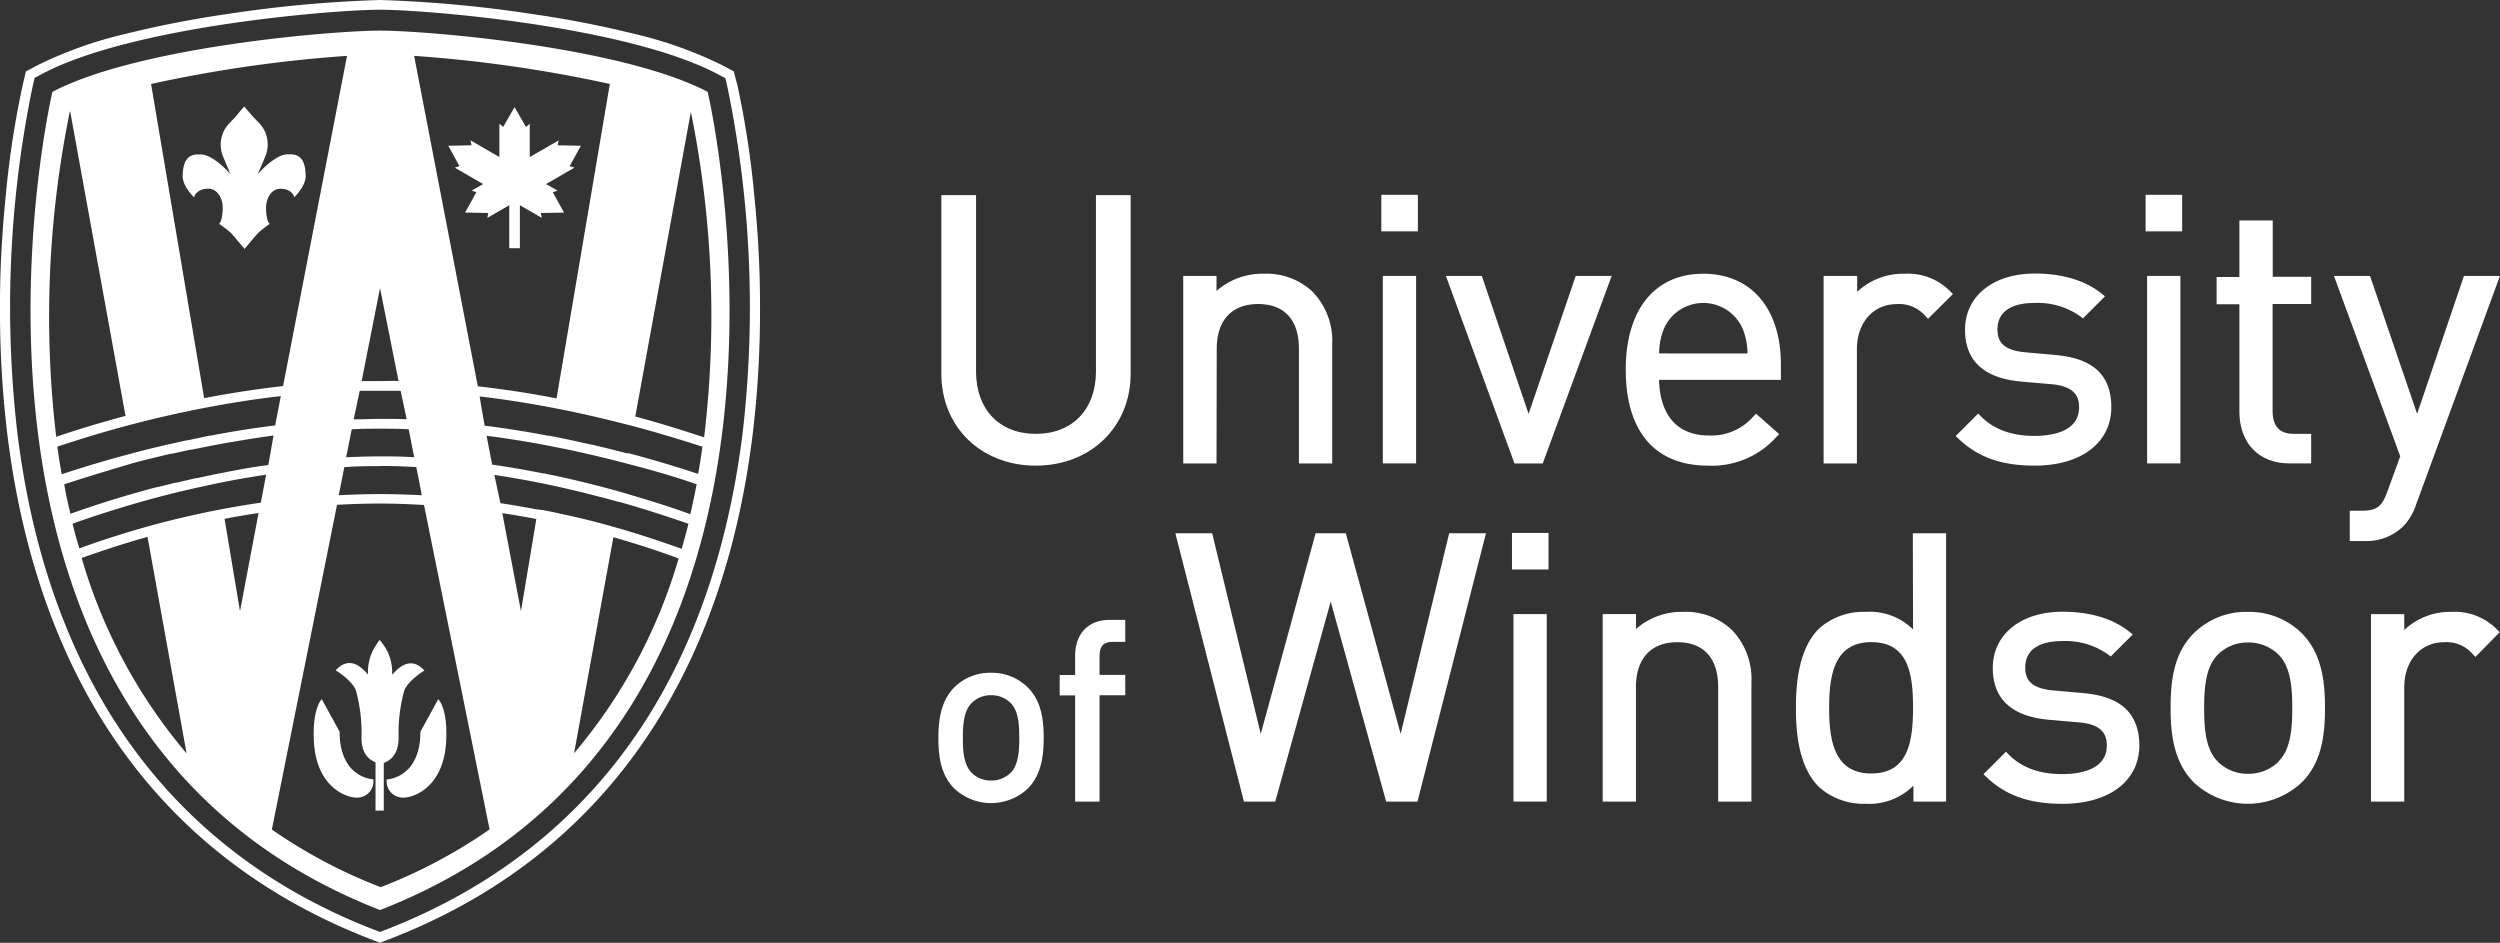 <svg xmlns="http://www.w3.org/2000/svg" width="367.4" height="138.55" viewBox="0 0 367.4 138.55">
  <rect x="0" y="0" width="367.4" height="138.55" fill="#333333" stroke="none"/>
  <title>university-of-windsor-logo</title>
  <g id="Layer_2" data-name="Layer 2">
    <g id="UW_Logo_2L_horz_wht">
      <g>
        <g>
          <path d="M28.52,29s-1.67-1.57-1.67-3.09c0-3.45,1.86-3.21,2.66-3.21,1.85,0,4.37,2.89,4.37,2.89-.28-.63-.76-1.75-.9-2.11l-.21-.51a4.5,4.5,0,0,1-.09-3.18c.43-1.33,1.35-1.9,2.1-2.83s1.11-1.31,1.11-1.31S36.2,16,37,16.94s1.67,1.5,2.1,2.83A4.5,4.5,0,0,1,39,22.95c-.07.2-.15.37-.21.51-.14.35-.62,1.47-.9,2.11,0,0,2.52-2.89,4.37-2.89.8,0,2.66-.23,2.66,3.21,0,1.51-1.67,3.09-1.67,3.09s-.24-1.24-2.05-1.24c-1.25,0-2.1,1.31-2.1,2.79,0,1.21.25,2.23.55,2.36A20.44,20.44,0,0,0,38,34.17c-.38.38-2.06,2.41-2.06,2.41s-1.67-2-2.06-2.41a20.32,20.32,0,0,0-1.7-1.29c.3-.13.55-1.15.55-2.36,0-1.47-.85-2.79-2.1-2.79C28.77,27.74,28.52,29,28.52,29Z" style="fill: #fff"/>
          <path d="M52.45,117.22c-1.7,0-6-1.66-6.32-8.31-.25-4.87,1.16-6.16,1.16-6.16l2.62,4.78c0,6.86,4.95,7,4.95,7A2.39,2.39,0,0,1,52.45,117.22Z" style="fill: #fff"/>
          <path d="M65.57,108.91c-.34,6.66-4.62,8.31-6.32,8.31a2.39,2.39,0,0,1-2.41-2.68s4.94-.14,4.94-7l2.62-4.78S65.82,104,65.57,108.91Z" style="fill: #fff"/>
          <path d="M59.37,101.63a23.61,23.61,0,0,0-.79,6.78c0,2.85-1.61,3.47-2.18,3.72v7H55.19v-7.09c-.65-.29-2.1-1-2.06-3.67a23.68,23.68,0,0,0-.79-6.78c-.42-1.5-3-3.08-3-3.08,2.58-2.87,4.83,1,4.74.54a7.19,7.19,0,0,1,.62-3.24,9.9,9.9,0,0,1,1.1-1.77A9.89,9.89,0,0,1,57,95.85a7.2,7.2,0,0,1,.63,3.24c-.1.48,2.16-3.41,4.74-.54C62.32,98.55,59.79,100.13,59.37,101.63Z" style="fill: #fff"/>
          <polygon points="69.31 28.01 71 27.05 66.83 24.64 67.52 24.41 65.88 21.42 69.29 21.35 69.15 20.63 73.39 23.08 73.39 18.18 73.94 18.66 75.62 15.75 77.3 18.66 77.85 18.18 77.85 23.08 82.1 20.63 81.96 21.35 85.37 21.42 83.72 24.41 84.42 24.64 80.24 27.05 81.94 28.01 81.24 28.25 82.89 31.24 79.48 31.3 79.62 32.02 76.4 30.16 76.4 36.48 75.67 36.48 75.57 36.48 74.84 36.48 74.84 30.16 71.62 32.02 71.76 31.3 68.35 31.24 70 28.25 69.31 28.01" style="fill: #fff"/>
          <g>
            <path d="M55.85,133.74C-14.09,106.49,7.7,13.5,7.7,13.5c12.63-6.64,41.28-9,48.15-9s35.51,2.38,48.15,9C104,13.5,125.8,106.49,55.85,133.74ZM12,82h0a77.8,77.8,0,0,0,15.42,28.72L21.68,78.9C17.43,80.09,14.1,81.26,12,82Zm7.51-15.41c1.74-.45,3.5-.89,5.21-1.28l.45-.1,2.23-.49.11,0,.57-.12L30.92,64l.13,0h0c3.2-.61,6.36-1.11,9.39-1.48h0l.08-.42.75-3.89c-3.61.41-7.36,1-11.14,1.72s-7.68,1.62-11.46,2.63c-3.55.94-7,2-10.2,3.07l-.05,0h0c.12.81.33,2.32.65,4.07,3.23-1.08,6.8-2.14,10.33-3.07ZM33,76.25l2.27,13.57L38,75.39c-1.61.24-3.25.52-5,.86ZM31.17,65.48l-3,.6-.17,0-2.72.6-.16,0c-1.81.42-3.61.86-5.37,1.32C16.4,69,13,70,9.43,71.18l0,0c.14.73.29,1.54.45,2.28L10,74c.11.5.23,1,.35,1.51,3.16-1.14,6.67-2.25,10.15-3.23.92-.26,1.76-.49,2.58-.7l.12,0,2.65-.67.19,0,2.75-.64.17,0c1-.23,2-.43,2.92-.62,2.56-.51,5.08-1,7.49-1.3h.06L40.2,64C37.26,64.41,34.22,64.9,31.17,65.48ZM29.28,71.6l-.33.07c-2.74.61-5.5,1.31-8.2,2.07-3.49,1-6.88,2.07-10.09,3.22h0q.45,1.83,1,3.65l.11-.06a134.46,134.46,0,0,1,26.56-6.68h0l.78-4.11c-2.34.35-4.75.77-7.2,1.27ZM18.45,61.15,10.32,16.4l-.06,0a150.55,150.55,0,0,0-2,47.79c3.24-1.1,6.65-2.13,10.15-3.06ZM58.57,56,55.85,42.34,53.15,56c.87,0,1.76,0,2.66,0S57.65,55.95,58.57,56Zm1.2,5.63c-.13-.62-.75-3.57-.9-4.2h0c-.94,0-1.94,0-3,0s-2,0-3,0h0c-.14.63-.76,3.58-.89,4.2,1.41,0,2.69-.07,3.91-.07S58.36,61.56,59.77,61.61Zm-8.9,5.57c1.95-.09,3.54-.13,5-.13s3.08,0,5,.13l-.81-4.12H60C58.4,63,57.1,63,55.88,63s-2.55,0-4.11.09h-.08l-.82,4.12Zm5,1.3c-1.58,0-3.25,0-5.27.15h0l-.82,4.13c2.21-.11,4.19-.17,6.05-.17s4,.06,6.16.17l-.81-4.14H61.1C59.1,68.52,57.44,68.48,55.88,68.48ZM92,68.1c-1.77-.47-3.56-.91-5.34-1.32l-.23-.05L84,66.18l-.5-.1-2.84-.57c-3.07-.59-6.12-1.08-9.09-1.46h-.06l.82,4.25.15,0c2.39.35,4.79.76,7.32,1.27l.15,0c3.77.76,7.6,1.69,11.38,2.76,3.4,1,6.74,2,9.94,3.17l.18.07q.51-2.21.93-4.41l-.17-.05C99,70,95.53,69,92,68.1Zm-1,5.68h0l-2.59-.71-.05,0-2.73-.7c-2-.48-3.94-.93-5.92-1.33-2.39-.48-4.76-.9-7-1.24h-.06l.89,4.15h0c1.65.24,3.36.54,5.37.92h.12L80,75l.75.15.5.1,2.88.63.77.18c1.06.25,2,.48,2.83.7l.31.08,2,.55.49.14c3.29.93,6.47,2,9.44,3.05l.21.08c.35-1.22.68-2.46,1-3.68l-.22-.08C97.73,75.78,94.42,74.72,91.08,73.78ZM73.82,75.41l2.74,14.41,2.26-13.55h0C77.08,75.94,75.45,75.66,73.82,75.41Zm16.32,3.54-5.77,31.74A77.88,77.88,0,0,0,99.73,82.07h0C96.68,80.94,93.45,79.89,90.13,78.95Zm11.39-62.52h0L93.36,61.21h0c3.48.93,6.89,2,10.12,3.06A150.52,150.52,0,0,0,101.53,16.43ZM41.6,56.74,51,8.21a198.82,198.82,0,0,0-28.8,4.13L30,58.51c3.93-.75,7.82-1.35,11.56-1.77ZM62.23,74.21C60,74.08,57.89,74,55.88,74s-4.08.06-6.35.19h0l-9.58,47.72a75.73,75.73,0,0,0,16,8.47,75.75,75.75,0,0,0,16-8.49l-9.64-47.7Zm-1.37-66,9.36,48.56h0c3.75.43,7.64,1,11.57,1.78l7.83-46.21A198.51,198.51,0,0,0,60.86,8.21ZM93,62.61,90.57,62l-.27-.07c-2.88-.72-5.8-1.37-8.69-1.93-3.78-.73-7.52-1.32-11.12-1.74.09.64.62,3.66.74,4.3h0c3.08.38,6.26.89,9.47,1.5l.15,0c.89.17,1.81.35,2.82.57l.52.11,2.6.58.09,0,2.61.62.7.18,1.91.49.07,0,.16,0,.09,0c3.49.93,6.87,1.94,10.07,3l.12,0c.24-1.35.44-2.7.63-4l-.13,0C99.93,64.58,96.52,63.55,93,62.61Z" style="fill: #fff"/>
            <path d="M111.69,44.6c0-5.34-.32-10.78-.87-16.17a134.84,134.84,0,0,0-2.47-16L108,11.15l-.16-.66-.6-.32-1.21-.64A59.73,59.73,0,0,0,93.32,5a152,152,0,0,0-15-2.92A185.07,185.07,0,0,0,55.85,0a185.1,185.1,0,0,0-22.5,2.07A152,152,0,0,0,18.37,5,59.68,59.68,0,0,0,5.61,9.54l-1.21.64-.6.32-.15.66-.31,1.33a134.91,134.91,0,0,0-2.47,16C.33,33.82,0,39.26,0,44.6A151.68,151.68,0,0,0,1.1,64C3.1,80.08,7.77,94.16,15,105.82c9.14,14.72,22.33,25.52,39.21,32.1l1.09.42.54.21.54-.21,1.09-.42c16.88-6.58,30.07-17.38,39.21-32.1C103.92,94.16,108.6,80.08,110.59,64A151.49,151.49,0,0,0,111.69,44.6Zm-2.57,19.17c-2,15.91-6.58,29.79-13.7,41.27-9,14.44-21.91,25-38.49,31.5l-1.09.42-1.09-.42c-16.57-6.46-29.52-17.06-38.49-31.5C9.15,93.57,4.54,79.68,2.57,63.77a160.36,160.36,0,0,1,2.21-51l.31-1.33,1.21-.64c13.36-7,42.83-9.37,49.55-9.37S92,3.83,105.39,10.85l1.21.64.31,1.33A160.33,160.33,0,0,1,109.12,63.77Z" style="fill: #fff"/>
          </g>
        </g>
        <g>
          <path d="M161.06,54.6c0,5.57-3.47,9.16-8.84,9.16s-8.78-3.6-8.78-9.16V28.68h-5.1V54.92c0,7.83,5.84,13.51,13.88,13.51s13.94-5.68,13.94-13.51V28.68h-5.1Z" style="fill: #fff"/>
          <path d="M178.81,51.25c0-4.18,2.22-6.57,6.08-6.57s6,2.33,6,6.57V68.11h4.89V50.61a10.35,10.35,0,0,0-2.9-7.75,9.84,9.84,0,0,0-7.15-2.63,10.19,10.19,0,0,0-6.95,2.52v-2.2h-4.89V68.11h4.89Z" style="fill: #fff"/>
          <rect x="203" y="28.63" width="5.37" height="5.37" style="fill: #fff"/>
          <rect x="203.22" y="40.55" width="4.89" height="27.55" style="fill: #fff"/>
          <polygon points="226.72 68.11 236.85 40.55 231.57 40.55 224.64 60.82 217.77 40.55 212.49 40.55 222.57 68.11 226.72 68.11" style="fill: #fff"/>
          <path d="M250.32,40.23c-7.14,0-11.4,5.27-11.4,14.1,0,9.09,4.3,14.1,12.1,14.1a12.69,12.69,0,0,0,10.07-4.25l.38-.38-3.4-3-.33.33A8.19,8.19,0,0,1,251.13,64c-4.58,0-7.17-2.9-7.32-8.17h17.91V53.57C261.72,45.34,257.35,40.23,250.32,40.23Zm-6.49,11.71a9.65,9.65,0,0,1,.74-3.73,6.32,6.32,0,0,1,11.49,0,9.66,9.66,0,0,1,.75,3.74Z" style="fill: #fff"/>
          <path d="M279.88,40.23a9.84,9.84,0,0,0-6.95,2.66V40.55H268V68.11h4.89V51.31c0-3.9,2.41-6.62,5.87-6.62a5.05,5.05,0,0,1,4.23,1.8l.36.36L287,43.21l-.35-.35A8.7,8.7,0,0,0,279.88,40.23Z" style="fill: #fff"/>
          <path d="M310.28,59.84c0-6.19-4.73-7.35-8.28-7.68l-4.27-.38c-3.69-.3-4.18-1.88-4.18-3.39,0-2.5,1.93-3.87,5.44-3.87a10.82,10.82,0,0,1,6.77,2l.35.27,3.24-3.24-.43-.35c-2.38-1.95-5.79-3-9.87-3-6.14,0-10.27,3.32-10.27,8.27,0,4.59,2.82,7.16,8.39,7.62l4.37.38c3.52.31,4,2,4,3.39,0,3.65-4.12,4.2-6.57,4.2-3.44,0-6-1-7.9-2.92l-.35-.37-3.31,3.31.37.35c2.85,2.75,6.32,4,11.25,4C305.85,68.43,310.28,65.06,310.28,59.84Z" style="fill: #fff"/>
          <rect x="315.32" y="28.63" width="5.37" height="5.37" style="fill: #fff"/>
          <rect x="315.54" y="40.55" width="4.89" height="27.55" style="fill: #fff"/>
          <path d="M329.1,60.48c0,4.63,2.87,7.62,7.3,7.62h3.25V63.76H337.1c-2.1,0-3.12-1.11-3.12-3.39V44.68h5.67v-4H334V32.4H329.1v8.31h-3.35v4h3.35Z" style="fill: #fff"/>
          <path d="M355.05,74.2l12.34-33.65H362.1l-6.88,20.27L348.3,40.55H343l9.74,26.51-1.83,5c-.8,2.26-1.44,3-3.9,3h-1.69v4.45h2.17a7.77,7.77,0,0,0,5.52-2A8.29,8.29,0,0,0,355.05,74.2Z" style="fill: #fff"/>
          <path d="M145.64,98.87a7.5,7.5,0,0,0-5.43,2.17c-2,2.07-2.3,4.9-2.3,7.41s.27,5.33,2.31,7.41a7.9,7.9,0,0,0,10.86,0c2-2.07,2.3-4.9,2.3-7.4s-.27-5.34-2.31-7.41A7.5,7.5,0,0,0,145.64,98.87Zm2.89,14.69a4,4,0,0,1-2.89,1.15,3.94,3.94,0,0,1-2.85-1.15c-1.14-1.14-1.29-3.13-1.29-5.12s.16-4,1.29-5.12a3.94,3.94,0,0,1,2.85-1.15,4,4,0,0,1,2.89,1.15c1.16,1.16,1.26,3.25,1.26,5.12S149.69,112.4,148.53,113.56Z" style="fill: #fff"/>
          <path d="M158,96.35V99.2h-2.27v3H158V117.8h3.59V102.18h3.78v-3h-3.78V96.42c0-1.45.58-2.09,1.88-2.09h1.9V91.1H163C159.92,91.1,158,93.16,158,96.35Z" style="fill: #fff"/>
          <polygon points="205.84 107.85 197.78 78.37 193.34 78.37 185.28 107.85 178.14 78.37 172.73 78.37 182.81 117.8 187.41 117.8 195.56 88.41 203.71 117.8 208.31 117.8 218.38 78.37 212.97 78.37 205.84 107.85" style="fill: #fff"/>
          <rect x="222.42" y="90.25" width="4.89" height="27.55" style="fill: #fff"/>
          <rect x="222.2" y="78.32" width="5.37" height="5.37" style="fill: #fff"/>
          <path d="M247.37,89.92a10.19,10.19,0,0,0-6.95,2.52v-2.2h-4.89V117.8h4.89V100.95c0-4.18,2.22-6.57,6.08-6.57s6,2.33,6,6.57V117.8h4.89V100.3a10.35,10.35,0,0,0-2.9-7.75A9.84,9.84,0,0,0,247.37,89.92Z" style="fill: #fff"/>
          <path d="M281.14,92.5a9.07,9.07,0,0,0-7-2.58,9.78,9.78,0,0,0-6.83,2.47c-3,3-3.38,8.09-3.38,11.63s.35,8.6,3.38,11.63a9.79,9.79,0,0,0,6.83,2.47,9.15,9.15,0,0,0,7.06-2.67v2.35H286V78.37h-4.89ZM275,113.67c-5.46,0-6.19-4.88-6.19-9.65s.74-9.65,6.19-9.65,6.14,4.64,6.14,9.65S280.4,113.67,275,113.67Z" style="fill: #fff"/>
          <path d="M306.08,101.85l-4.27-.38c-3.68-.3-4.18-1.88-4.18-3.39,0-2.5,1.93-3.87,5.44-3.87a10.82,10.82,0,0,1,6.77,2l.35.27,3.24-3.24L313,92.9c-2.38-1.95-5.79-3-9.87-3-6.14,0-10.27,3.32-10.27,8.27,0,4.59,2.82,7.16,8.39,7.62l4.37.38c3.52.31,4,2,4,3.39,0,3.65-4.12,4.2-6.57,4.2-3.44,0-6-1-7.9-2.92l-.35-.37-3.31,3.31.37.35c2.85,2.75,6.32,4,11.25,4,6.86,0,11.29-3.37,11.29-8.6C314.36,103.34,309.63,102.18,306.08,101.85Z" style="fill: #fff"/>
          <path d="M330.37,89.92a11,11,0,0,0-8,3.17c-3,3-3.38,7.23-3.38,10.93s.4,7.89,3.38,10.93a11.59,11.59,0,0,0,15.93,0c3-3,3.38-7.23,3.38-10.93s-.4-7.89-3.38-10.93A11,11,0,0,0,330.37,89.92Zm4.5,22a6.3,6.3,0,0,1-4.5,1.8,6.15,6.15,0,0,1-4.45-1.8c-1.77-1.77-2-4.82-2-7.85s.24-6.08,2-7.85a6.15,6.15,0,0,1,4.45-1.8,6.3,6.3,0,0,1,4.5,1.8c1.81,1.81,2,5,2,7.85S336.68,110.07,334.88,111.87Z" style="fill: #fff"/>
          <path d="M367,92.55a8.7,8.7,0,0,0-6.72-2.63,9.84,9.84,0,0,0-6.95,2.66V90.25h-4.89V117.8h4.89V101c0-3.9,2.41-6.62,5.87-6.62a5.05,5.05,0,0,1,4.23,1.8l.36.36,3.56-3.63Z" style="fill: #fff"/>
        </g>
      </g>
    </g>
  </g>
</svg>
